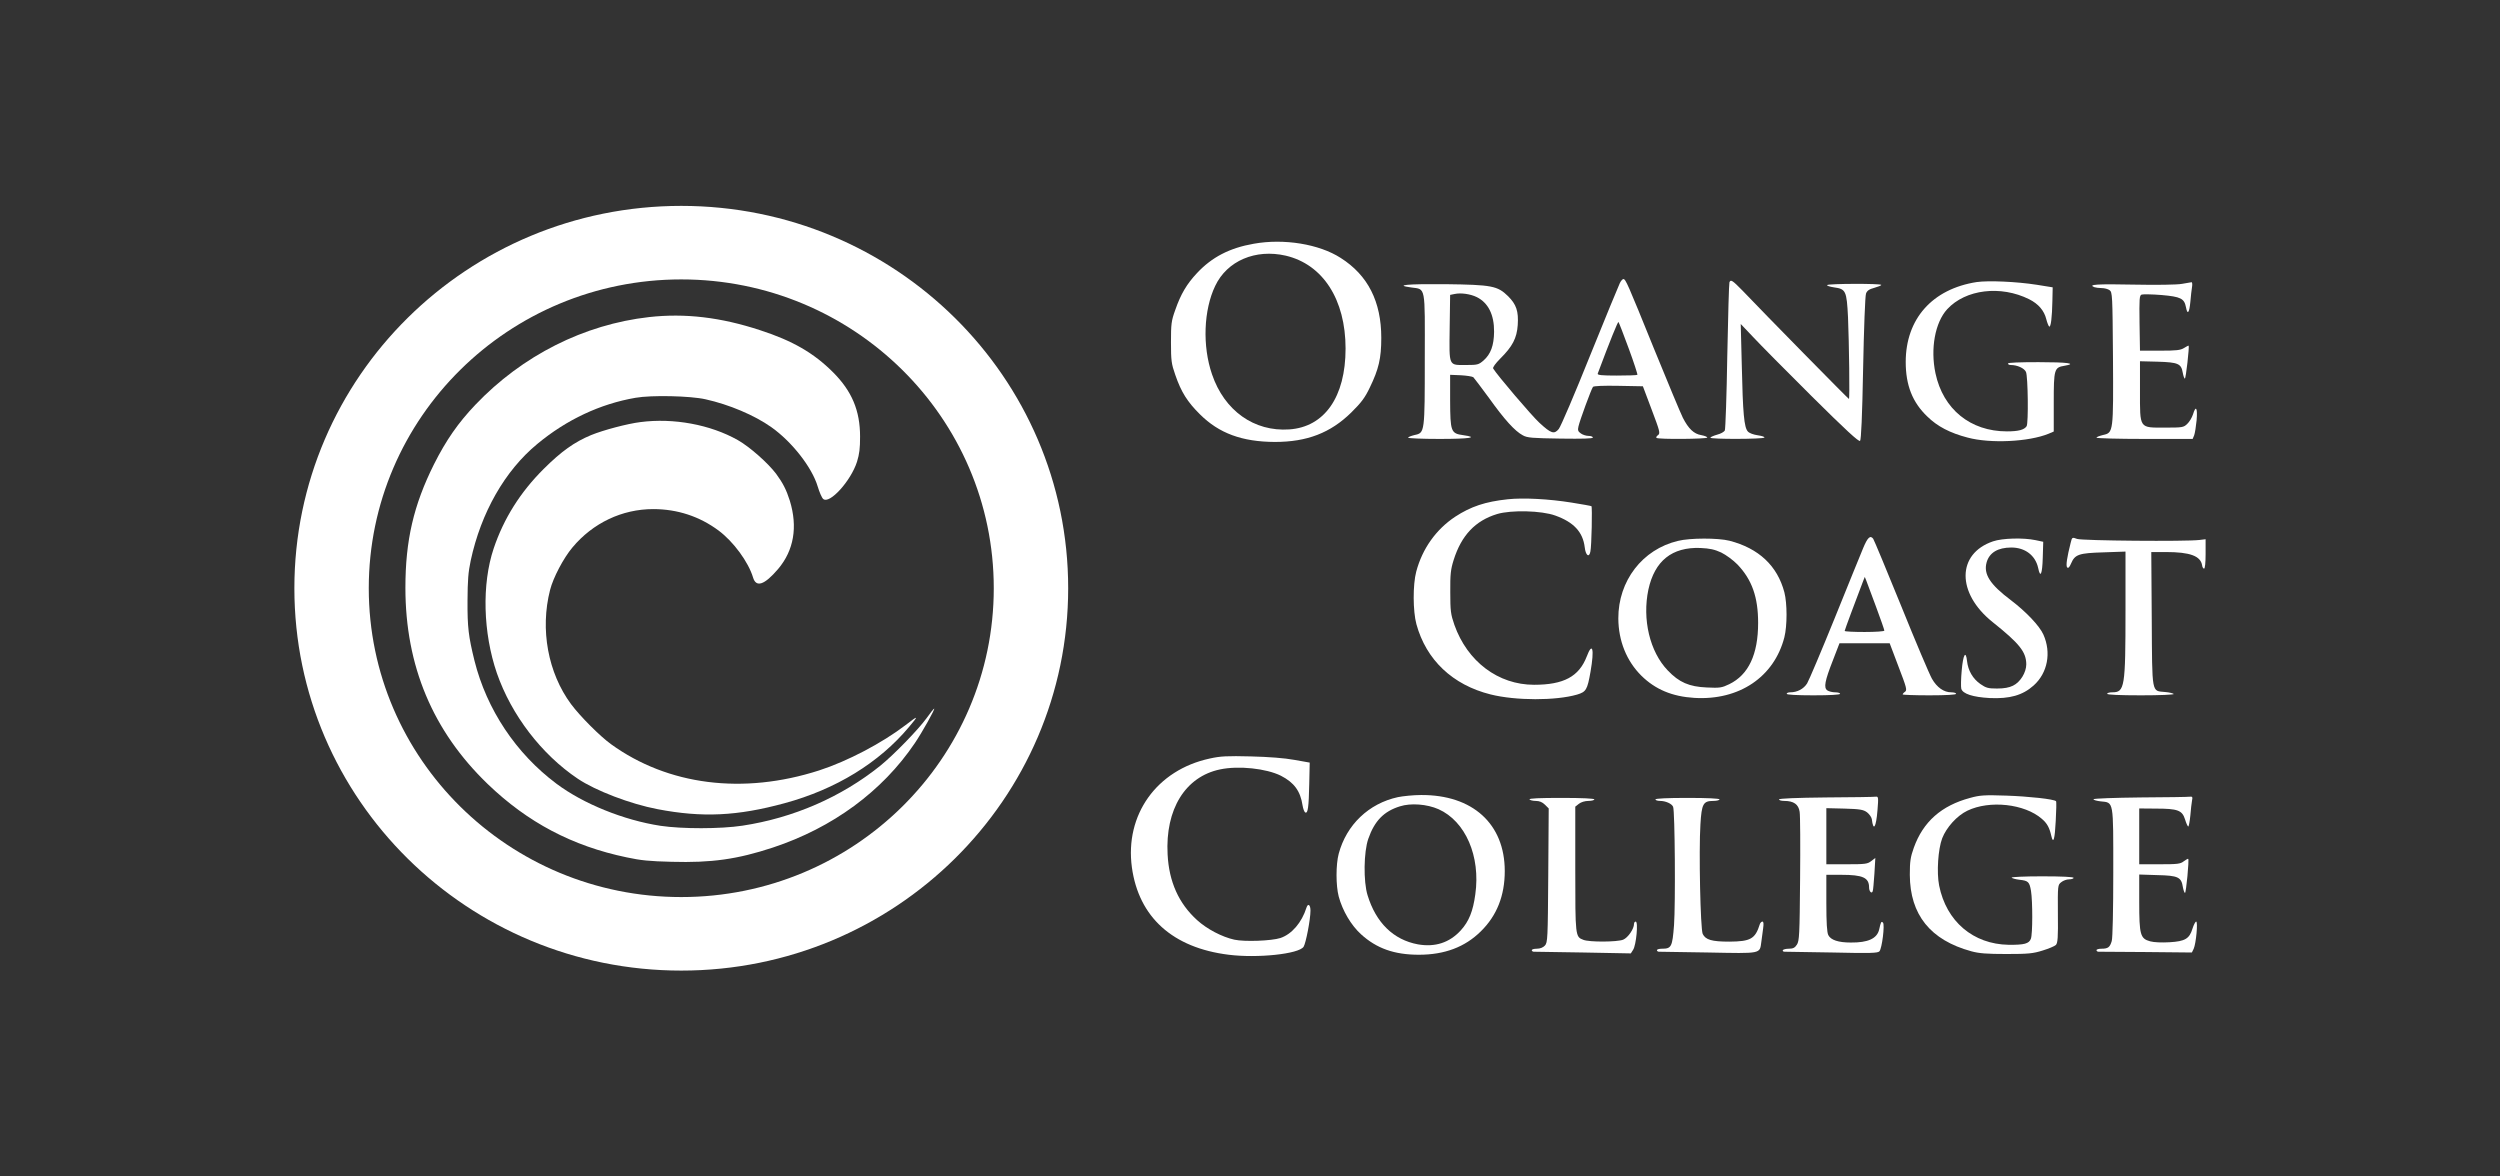 <svg width="136" height="64" viewBox="0 0 136 64" fill="none" xmlns="http://www.w3.org/2000/svg">
<rect x="0" y="0" width="136" height="64" fill="#333333" stroke="none"/>
<path d="M35.311 17.249C37.266 17.031 39.205 17.257 41.356 17.965C43.114 18.537 44.266 19.199 45.319 20.253C46.341 21.277 46.788 22.331 46.788 23.754C46.788 24.401 46.751 24.695 46.622 25.117C46.289 26.163 45.122 27.45 44.781 27.142C44.705 27.075 44.576 26.773 44.485 26.472C44.175 25.426 43.084 24.033 41.956 23.235C41.039 22.587 39.667 22.007 38.379 21.721C37.553 21.533 35.433 21.488 34.577 21.639C32.652 21.97 30.826 22.828 29.236 24.145C27.463 25.606 26.168 27.887 25.607 30.492C25.471 31.14 25.441 31.539 25.433 32.676C25.425 34.129 25.486 34.618 25.812 35.943C26.478 38.601 28.077 40.995 30.274 42.636C31.736 43.728 33.925 44.616 35.932 44.924C37.092 45.098 39.205 45.098 40.387 44.917C43.16 44.496 45.758 43.366 47.887 41.657C48.622 41.062 49.955 39.693 50.417 39.053C50.613 38.775 50.795 38.55 50.819 38.548C50.887 38.548 50.159 39.85 49.765 40.43C47.993 43.05 45.296 45.03 42.047 46.106C40.107 46.746 38.713 46.943 36.531 46.882C35.327 46.852 34.864 46.807 34.099 46.642C31.13 46.024 28.698 44.736 26.531 42.651C23.539 39.767 22.054 36.221 22.054 31.975C22.054 29.393 22.501 27.48 23.607 25.26C24.266 23.95 24.918 23.009 25.865 22.015C28.41 19.343 31.773 17.648 35.311 17.249Z" fill="white"/>
<path d="M34.843 22.961C36.64 22.728 38.642 23.097 40.135 23.94C40.775 24.301 41.773 25.181 42.222 25.776C42.587 26.273 42.778 26.642 42.968 27.244C43.402 28.666 43.189 29.938 42.329 30.954C41.583 31.827 41.133 31.977 40.965 31.413C40.714 30.577 39.907 29.471 39.092 28.862C38.057 28.094 36.853 27.695 35.535 27.695C33.845 27.695 32.253 28.448 31.142 29.78C30.654 30.359 30.091 31.428 29.923 32.098C29.375 34.243 29.809 36.606 31.066 38.306C31.561 38.969 32.634 40.045 33.236 40.481C36.335 42.724 40.425 43.243 44.56 41.911C46.098 41.414 47.986 40.422 49.266 39.443C49.966 38.901 49.989 38.909 49.456 39.541C47.827 41.49 45.481 42.935 42.679 43.695C40.113 44.395 38.201 44.486 35.772 44.019C34.302 43.74 32.407 43.017 31.432 42.363C29.459 41.038 27.822 38.901 27.03 36.62C26.276 34.423 26.207 31.774 26.855 29.84C27.403 28.207 28.309 26.769 29.581 25.505C30.533 24.557 31.249 24.045 32.155 23.669C32.818 23.398 34.12 23.051 34.843 22.961Z" fill="white"/>
<path fill-rule="evenodd" clip-rule="evenodd" d="M37.061 11.2C48.686 11.2 58.109 20.513 58.109 32C58.109 43.488 48.686 52.8 37.061 52.8C25.437 52.8 16.014 43.488 16.014 32C16.014 20.513 25.437 11.2 37.061 11.2ZM37.061 15.2C27.672 15.2 20.061 22.722 20.061 32C20.061 41.279 27.672 48.8 37.061 48.8C46.45 48.8 54.061 41.279 54.061 32C54.061 22.722 46.45 15.2 37.061 15.2Z" fill="white"/>
<path d="M68.052 41.149C69.031 41.174 69.886 41.239 70.418 41.338L71.248 41.485L71.223 42.635C71.198 43.922 71.148 44.251 71.015 44.202C70.957 44.185 70.891 44.004 70.858 43.807C70.742 43.036 70.401 42.569 69.679 42.199C68.89 41.806 67.387 41.642 66.374 41.855C64.481 42.249 63.385 44.021 63.518 46.482C63.593 47.967 64.124 49.149 65.12 50.052C65.66 50.544 66.482 50.971 67.147 51.118C67.703 51.241 69.173 51.184 69.654 51.028C70.269 50.823 70.817 50.191 71.074 49.37C71.157 49.116 71.29 49.223 71.29 49.535C71.29 50.019 71.04 51.307 70.916 51.504C70.658 51.898 68.408 52.135 66.839 51.938C63.792 51.561 61.949 49.895 61.575 47.188C61.185 44.324 62.92 41.888 65.81 41.264C66.399 41.133 66.756 41.117 68.052 41.149Z" fill="white"/>
<path fill-rule="evenodd" clip-rule="evenodd" d="M77.309 43.249C80.107 43.233 81.859 44.816 81.859 47.385C81.859 48.73 81.427 49.813 80.556 50.667C79.692 51.52 78.588 51.938 77.185 51.938C75.848 51.938 74.885 51.594 74.038 50.823C73.498 50.331 73.033 49.543 72.826 48.771C72.668 48.172 72.668 47.032 72.826 46.442C73.249 44.866 74.462 43.709 76.047 43.364C76.33 43.307 76.902 43.249 77.309 43.249ZM78.255 44.02C77.624 43.742 76.744 43.676 76.155 43.865C75.283 44.136 74.776 44.653 74.436 45.629C74.187 46.335 74.163 47.951 74.395 48.698C74.852 50.199 75.807 51.127 77.135 51.373C78.073 51.537 78.854 51.282 79.468 50.61C79.908 50.126 80.132 49.576 80.257 48.649C80.548 46.581 79.725 44.677 78.255 44.02Z" fill="white"/>
<path d="M109.15 43.282C110.354 43.323 111.741 43.471 111.849 43.586C111.874 43.605 111.865 44.088 111.832 44.66C111.783 45.661 111.699 45.949 111.591 45.473C111.492 45.03 111.367 44.792 111.077 44.545C110.138 43.725 108.229 43.52 107.025 44.102C106.46 44.373 105.888 45.005 105.655 45.604C105.431 46.195 105.348 47.459 105.489 48.173C105.879 50.126 107.341 51.364 109.267 51.397C110.114 51.405 110.379 51.34 110.479 51.069C110.579 50.823 110.578 49.035 110.487 48.468C110.404 47.976 110.338 47.91 109.865 47.86C109.649 47.836 109.458 47.778 109.433 47.745C109.41 47.705 110.156 47.672 111.093 47.672C112.181 47.672 112.804 47.705 112.804 47.754C112.804 47.795 112.696 47.836 112.563 47.836C112.43 47.836 112.239 47.902 112.131 47.992C111.94 48.14 111.94 48.165 111.949 49.715C111.965 51.011 111.94 51.299 111.84 51.406C111.773 51.471 111.442 51.611 111.118 51.709C110.595 51.873 110.337 51.898 109.15 51.898C108.088 51.898 107.656 51.865 107.241 51.75C105.016 51.143 103.903 49.764 103.894 47.59C103.894 46.868 103.928 46.63 104.11 46.121C104.617 44.702 105.614 43.824 107.174 43.406C107.706 43.258 107.955 43.241 109.15 43.282Z" fill="white"/>
<path d="M84.939 43.406C86.077 43.406 86.733 43.438 86.733 43.488C86.733 43.529 86.583 43.57 86.409 43.57C86.218 43.57 86.011 43.635 85.894 43.725L85.695 43.881V47.278C85.695 50.937 85.695 50.963 86.135 51.127C86.459 51.258 87.987 51.249 88.302 51.118C88.56 51.011 88.891 50.535 88.891 50.256C88.891 50.191 88.933 50.134 88.983 50.134C89.132 50.135 89.008 51.422 88.842 51.668L88.717 51.865L86.127 51.816C84.699 51.791 83.486 51.774 83.437 51.774C83.379 51.774 83.329 51.733 83.329 51.692C83.329 51.643 83.453 51.61 83.603 51.61C83.785 51.61 83.943 51.545 84.043 51.438C84.192 51.274 84.201 51.069 84.225 47.623L84.25 43.98L84.043 43.774C83.902 43.635 83.744 43.57 83.545 43.57C83.387 43.57 83.229 43.529 83.204 43.488C83.171 43.43 83.769 43.406 84.939 43.406Z" fill="white"/>
<path d="M91.797 43.406C92.902 43.406 93.541 43.438 93.541 43.488C93.541 43.529 93.391 43.57 93.209 43.57C92.653 43.57 92.57 43.725 92.503 44.849C92.412 46.293 92.503 50.535 92.627 50.806C92.785 51.126 93.118 51.225 94.073 51.225C95.235 51.217 95.484 51.077 95.733 50.281C95.758 50.199 95.825 50.134 95.874 50.134C95.941 50.134 95.949 50.248 95.915 50.502C95.891 50.708 95.841 51.036 95.816 51.242C95.725 51.898 95.849 51.873 92.927 51.816C91.507 51.791 90.295 51.774 90.245 51.774C90.187 51.774 90.137 51.733 90.137 51.692C90.138 51.643 90.262 51.61 90.411 51.61C90.926 51.61 90.976 51.512 91.067 50.331C91.15 49.19 91.117 44.103 91.017 43.889C90.942 43.717 90.61 43.57 90.303 43.57C90.162 43.57 90.055 43.529 90.054 43.488C90.054 43.438 90.693 43.406 91.797 43.406Z" fill="white"/>
<path d="M102.043 43.34C102.184 43.324 102.193 43.373 102.135 44.078C102.06 45.022 101.91 45.252 101.827 44.563C101.811 44.456 101.695 44.292 101.57 44.193C101.371 44.045 101.188 44.012 100.341 43.988L99.353 43.964V47.016H100.466C101.47 47.016 101.595 46.999 101.794 46.843L102.018 46.671L101.969 47.516C101.935 47.983 101.902 48.418 101.877 48.476C101.827 48.648 101.678 48.501 101.678 48.279C101.678 47.746 101.345 47.59 100.175 47.59H99.353V49.124C99.353 50.199 99.386 50.733 99.461 50.872C99.594 51.135 100.001 51.274 100.682 51.274C101.62 51.283 102.109 51.06 102.226 50.568C102.317 50.15 102.342 50.101 102.434 50.191C102.541 50.297 102.383 51.586 102.242 51.75C102.159 51.848 101.767 51.865 99.694 51.816C98.34 51.791 97.169 51.774 97.086 51.774C97.003 51.774 96.962 51.733 96.987 51.692C97.012 51.643 97.169 51.61 97.319 51.61C97.534 51.61 97.643 51.562 97.751 51.389C97.884 51.184 97.9 50.864 97.925 47.836C97.942 46.007 97.934 44.358 97.9 44.16C97.842 43.758 97.576 43.57 97.07 43.57C96.912 43.57 96.78 43.537 96.779 43.488C96.779 43.438 97.726 43.397 99.337 43.381C100.738 43.373 101.949 43.356 102.043 43.34Z" fill="white"/>
<path d="M119.139 43.34C119.263 43.324 119.288 43.364 119.247 43.545C119.222 43.676 119.18 44.045 119.155 44.365C119.122 44.693 119.072 44.964 119.039 44.964C119.014 44.964 118.931 44.792 118.865 44.571C118.707 44.078 118.474 43.988 117.271 43.988L116.374 43.98V47.016H117.486C118.458 47.016 118.616 46.999 118.799 46.852C118.915 46.77 119.022 46.704 119.039 46.721C119.097 46.78 118.924 48.566 118.865 48.574C118.832 48.574 118.782 48.435 118.749 48.263C118.666 47.713 118.491 47.631 117.362 47.606L116.374 47.574V49.059C116.374 50.864 116.432 51.061 116.972 51.209C117.179 51.266 117.611 51.283 118.026 51.258C118.865 51.209 119.105 51.069 119.271 50.519C119.338 50.306 119.429 50.134 119.471 50.134C119.579 50.134 119.462 51.34 119.338 51.61L119.238 51.816L116.747 51.791C115.38 51.783 114.212 51.774 114.157 51.774C114.099 51.774 114.049 51.733 114.049 51.692C114.049 51.643 114.174 51.61 114.323 51.61C114.68 51.61 114.78 51.528 114.879 51.192C114.929 51.028 114.962 49.477 114.962 47.459C114.962 43.504 114.996 43.668 114.274 43.594C114.058 43.569 113.883 43.52 113.883 43.479C113.885 43.438 115.03 43.397 116.44 43.381C117.843 43.373 119.054 43.356 119.139 43.34Z" fill="white"/>
<path d="M82.025 27.16C82.864 27.069 84.259 27.143 85.487 27.34C86.06 27.43 86.55 27.52 86.575 27.537C86.625 27.564 86.584 29.719 86.517 30.006C86.451 30.359 86.26 30.22 86.21 29.777C86.11 28.94 85.612 28.407 84.607 28.046C83.86 27.775 82.216 27.734 81.444 27.963C80.257 28.325 79.501 29.12 79.078 30.466C78.92 30.966 78.887 31.238 78.895 32.206C78.895 33.239 78.92 33.42 79.119 33.994C79.825 35.988 81.502 37.252 83.453 37.252C85.064 37.252 85.894 36.808 86.317 35.717C86.633 34.88 86.741 35.299 86.525 36.538C86.351 37.53 86.284 37.637 85.795 37.785C84.641 38.121 82.457 38.121 81.087 37.777C79.02 37.26 77.584 35.898 77.052 33.953C76.861 33.248 76.853 31.812 77.043 31.098C77.376 29.843 78.123 28.8 79.16 28.111C80.016 27.553 80.797 27.291 82.025 27.16Z" fill="white"/>
<path d="M108.42 29.449C108.926 29.276 110.064 29.244 110.728 29.383L111.152 29.473L111.126 30.343C111.101 31.245 110.994 31.475 110.877 30.901C110.728 30.212 110.164 29.785 109.416 29.785C108.686 29.785 108.22 30.064 108.071 30.597C107.897 31.237 108.254 31.795 109.4 32.656C110.23 33.288 110.944 34.043 111.16 34.519C111.6 35.504 111.392 36.611 110.628 37.292C110.031 37.826 109.325 38.023 108.246 37.974C107.324 37.924 106.768 37.744 106.693 37.465C106.668 37.367 106.676 36.915 106.717 36.472C106.792 35.602 106.942 35.348 107.008 35.971C107.067 36.488 107.324 36.923 107.731 37.21C108.038 37.423 108.154 37.456 108.635 37.456C109.017 37.456 109.291 37.408 109.507 37.301C109.906 37.112 110.23 36.578 110.23 36.135C110.222 35.463 109.864 35.011 108.395 33.839C106.427 32.263 106.444 30.122 108.42 29.449Z" fill="white"/>
<path fill-rule="evenodd" clip-rule="evenodd" d="M91.283 29.424C91.939 29.26 93.466 29.26 94.081 29.416C95.675 29.826 96.688 30.778 97.07 32.222C97.227 32.829 97.227 34.043 97.07 34.667C96.513 36.833 94.604 38.113 92.171 37.965C90.968 37.891 90.054 37.506 89.299 36.767C88.485 35.963 88.045 34.864 88.037 33.649C88.028 31.598 89.348 29.883 91.283 29.424ZM92.503 29.81C90.959 29.752 90.013 30.507 89.672 32.074C89.332 33.691 89.747 35.455 90.726 36.472C91.341 37.12 91.889 37.358 92.852 37.399C93.558 37.432 93.666 37.416 94.073 37.219C95.119 36.71 95.642 35.602 95.642 33.888C95.642 32.485 95.31 31.541 94.521 30.712C94.28 30.466 93.898 30.187 93.632 30.056C93.275 29.892 93.018 29.834 92.503 29.81Z" fill="white"/>
<path fill-rule="evenodd" clip-rule="evenodd" d="M101.362 29.801C101.603 29.227 101.745 29.104 101.902 29.309C101.944 29.366 102.633 31.016 103.422 32.96C104.21 34.913 104.966 36.694 105.098 36.924C105.372 37.4 105.747 37.662 106.145 37.662C106.286 37.662 106.411 37.695 106.411 37.744C106.411 37.793 105.871 37.826 104.958 37.826C104.161 37.826 103.505 37.801 103.505 37.777C103.505 37.744 103.563 37.678 103.638 37.629C103.754 37.539 103.712 37.391 103.28 36.267L102.799 34.995H100.067L99.719 35.898C99.262 37.063 99.204 37.407 99.403 37.555C99.486 37.612 99.677 37.662 99.826 37.662C99.976 37.662 100.101 37.695 100.101 37.744C100.1 37.793 99.561 37.826 98.648 37.826C97.734 37.826 97.195 37.793 97.195 37.744C97.195 37.695 97.286 37.662 97.394 37.662C97.767 37.662 98.116 37.481 98.307 37.178C98.407 37.013 99.08 35.422 99.802 33.642C100.524 31.861 101.221 30.129 101.362 29.801ZM101.362 31.59C100.956 32.654 100.352 34.267 100.35 34.322C100.35 34.355 100.839 34.38 101.429 34.38C102.027 34.38 102.509 34.347 102.509 34.306C102.508 34.262 102.308 33.68 102.06 33.017C101.811 32.345 101.57 31.705 101.528 31.59L101.445 31.385L101.362 31.59Z" fill="white"/>
<path d="M112.646 29.522C112.72 29.219 112.729 29.219 112.994 29.317C113.26 29.416 118.922 29.465 119.653 29.374L119.985 29.334V30.138C119.985 30.614 119.952 30.934 119.902 30.934C119.861 30.941 119.803 30.851 119.795 30.753C119.712 30.245 119.139 30.031 117.818 30.031H117.03L117.055 33.682C117.08 37.818 117.038 37.572 117.777 37.645C118.009 37.662 118.224 37.719 118.25 37.752C118.275 37.793 117.478 37.826 116.465 37.826C115.295 37.826 114.63 37.793 114.63 37.744C114.63 37.695 114.755 37.662 114.904 37.662C115.585 37.662 115.627 37.407 115.627 33.199V30.006L114.431 30.048C113.086 30.089 112.878 30.154 112.662 30.663C112.58 30.859 112.513 30.925 112.455 30.868C112.372 30.786 112.447 30.31 112.646 29.522Z" fill="white"/>
<path fill-rule="evenodd" clip-rule="evenodd" d="M68.201 13.26C69.845 12.964 71.763 13.277 72.933 14.031C74.419 14.975 75.142 16.411 75.142 18.38C75.142 19.496 75.001 20.086 74.519 21.079C74.254 21.637 74.055 21.9 73.507 22.442C72.377 23.549 71.107 24.042 69.347 24.042C67.57 24.033 66.316 23.574 65.278 22.54C64.598 21.867 64.257 21.334 63.934 20.39C63.726 19.799 63.701 19.619 63.701 18.626C63.701 17.625 63.718 17.461 63.934 16.862C64.233 16 64.564 15.442 65.12 14.852C65.926 13.99 66.889 13.489 68.201 13.26ZM69.944 13.908C68.3 13.531 66.756 14.188 66.109 15.549C65.478 16.862 65.403 18.823 65.935 20.366C66.607 22.343 68.226 23.492 70.136 23.36C72.053 23.229 73.199 21.596 73.199 18.963C73.199 16.296 71.97 14.384 69.944 13.908Z" fill="white"/>
<path d="M107.532 15.344C108.171 15.254 109.699 15.319 110.803 15.492L111.666 15.631L111.65 16.37C111.633 17.256 111.566 17.822 111.475 17.764C111.442 17.739 111.367 17.559 111.318 17.363C111.201 16.895 110.894 16.534 110.387 16.279C108.843 15.508 106.926 15.738 105.929 16.82C105.265 17.543 105.007 18.971 105.29 20.308C105.705 22.261 107.191 23.467 109.175 23.467C109.798 23.467 110.114 23.385 110.247 23.188C110.354 23.029 110.321 20.463 110.213 20.234C110.122 20.029 109.74 19.857 109.383 19.856C109.3 19.856 109.234 19.824 109.234 19.774C109.236 19.725 109.866 19.701 110.894 19.701C112.471 19.701 113.028 19.775 112.306 19.898C111.75 19.988 111.724 20.087 111.724 21.892V23.475L111.434 23.599C110.363 24.034 108.278 24.14 107.033 23.803C106.087 23.557 105.389 23.196 104.842 22.655C104.036 21.884 103.671 20.956 103.671 19.692C103.671 17.346 105.116 15.721 107.532 15.344Z" fill="white"/>
<path d="M94.081 15.36C94.147 15.18 94.247 15.253 94.795 15.811C95.949 17.026 100.549 21.703 100.582 21.703C100.632 21.701 100.59 18.675 100.532 17.256C100.458 15.812 100.416 15.721 99.76 15.631C99.536 15.598 99.37 15.541 99.395 15.508C99.444 15.426 102.334 15.418 102.342 15.499C102.342 15.532 102.176 15.598 101.969 15.656C101.686 15.729 101.57 15.812 101.512 15.967C101.462 16.083 101.396 17.912 101.354 20.037C101.305 22.669 101.246 23.924 101.188 23.984C101.122 24.049 100.416 23.401 98.539 21.538C97.128 20.136 95.692 18.683 95.343 18.306L94.696 17.625L94.753 19.865C94.811 22.49 94.878 23.254 95.085 23.475C95.168 23.566 95.393 23.647 95.625 23.68C95.849 23.713 96.007 23.762 95.983 23.803C95.924 23.894 93.043 23.901 93.043 23.811C93.045 23.778 93.21 23.704 93.409 23.647C93.608 23.598 93.798 23.492 93.832 23.41C93.865 23.328 93.931 21.506 93.964 19.364C94.006 17.226 94.056 15.422 94.081 15.36Z" fill="white"/>
<path fill-rule="evenodd" clip-rule="evenodd" d="M88.31 15.18C88.435 15.18 88.535 15.409 89.971 18.954C90.718 20.784 91.424 22.482 91.548 22.728C91.856 23.327 92.146 23.606 92.553 23.672C92.728 23.705 92.876 23.762 92.876 23.803C92.876 23.885 90.195 23.91 90.112 23.82C90.079 23.795 90.12 23.721 90.195 23.672C90.328 23.574 90.295 23.459 89.855 22.294L89.373 21.014L88.045 20.989C87.231 20.973 86.692 20.997 86.658 21.046C86.567 21.161 85.936 22.884 85.869 23.196C85.819 23.401 85.844 23.475 86.002 23.581C86.101 23.655 86.292 23.713 86.417 23.713C86.55 23.713 86.65 23.754 86.65 23.803C86.65 23.861 86.102 23.877 84.89 23.86C83.354 23.836 83.08 23.819 82.839 23.68C82.407 23.45 81.843 22.827 81.004 21.653C80.581 21.079 80.198 20.571 80.149 20.521C80.091 20.48 79.784 20.431 79.468 20.414L78.887 20.39V21.793C78.895 23.475 78.928 23.582 79.592 23.672C80.481 23.795 79.949 23.878 78.305 23.878C77.367 23.878 76.603 23.844 76.603 23.811C76.604 23.77 76.762 23.713 76.96 23.663C77.508 23.549 77.508 23.532 77.508 19.504C77.516 15.5 77.567 15.746 76.778 15.639C75.806 15.508 76.562 15.442 78.621 15.459C81.17 15.492 81.461 15.549 82.042 16.115C82.49 16.566 82.614 16.927 82.565 17.682C82.515 18.396 82.282 18.847 81.61 19.512C81.352 19.774 81.195 19.988 81.228 20.046C81.444 20.407 83.337 22.63 83.744 22.999C84.383 23.59 84.549 23.639 84.798 23.335C84.906 23.204 85.67 21.416 86.492 19.364C87.322 17.313 88.053 15.532 88.119 15.401C88.177 15.278 88.269 15.18 88.31 15.18ZM88.045 17.518C88.011 17.485 87.588 18.527 86.916 20.324C86.891 20.407 87.131 20.431 87.953 20.431C88.541 20.431 89.047 20.415 89.074 20.39C89.091 20.365 88.883 19.717 88.601 18.954C88.319 18.183 88.07 17.543 88.045 17.518ZM80.34 16.164C79.991 15.992 79.476 15.919 79.136 15.992L78.887 16.042L78.862 17.846C78.837 19.971 78.787 19.857 79.775 19.856C80.373 19.856 80.439 19.84 80.705 19.61C81.095 19.266 81.269 18.798 81.278 18.052C81.286 17.125 80.963 16.476 80.34 16.164Z" fill="white"/>
<path d="M119.222 15.352C119.255 15.352 119.272 15.467 119.247 15.606C119.222 15.754 119.18 16.123 119.155 16.427C119.097 17.034 118.998 17.149 118.915 16.706C118.824 16.238 118.632 16.14 117.586 16.049C117.071 16.008 116.59 16.001 116.507 16.025C116.382 16.074 116.374 16.239 116.391 17.576L116.415 19.077H117.495C118.408 19.077 118.616 19.052 118.815 18.929C118.94 18.847 119.056 18.79 119.064 18.806C119.105 18.875 118.914 20.595 118.856 20.595C118.823 20.595 118.773 20.447 118.74 20.267C118.657 19.783 118.491 19.709 117.37 19.676L116.415 19.652V21.268C116.415 23.344 116.358 23.262 117.777 23.262C118.715 23.262 118.782 23.254 118.981 23.065C119.106 22.95 119.239 22.72 119.297 22.548C119.454 22.023 119.554 22.179 119.496 22.86C119.463 23.196 119.405 23.565 119.363 23.68L119.28 23.878H116.664C115.228 23.878 114.049 23.844 114.049 23.811C114.05 23.77 114.208 23.713 114.406 23.663C114.971 23.541 114.97 23.507 114.946 19.422C114.921 16.05 114.912 15.902 114.763 15.787C114.672 15.721 114.481 15.672 114.331 15.672C114.182 15.672 114.008 15.648 113.933 15.623C113.551 15.475 114.091 15.442 116.067 15.483C117.32 15.508 118.433 15.492 118.699 15.442C118.948 15.401 119.188 15.36 119.222 15.352Z" fill="white"/>
</svg>

